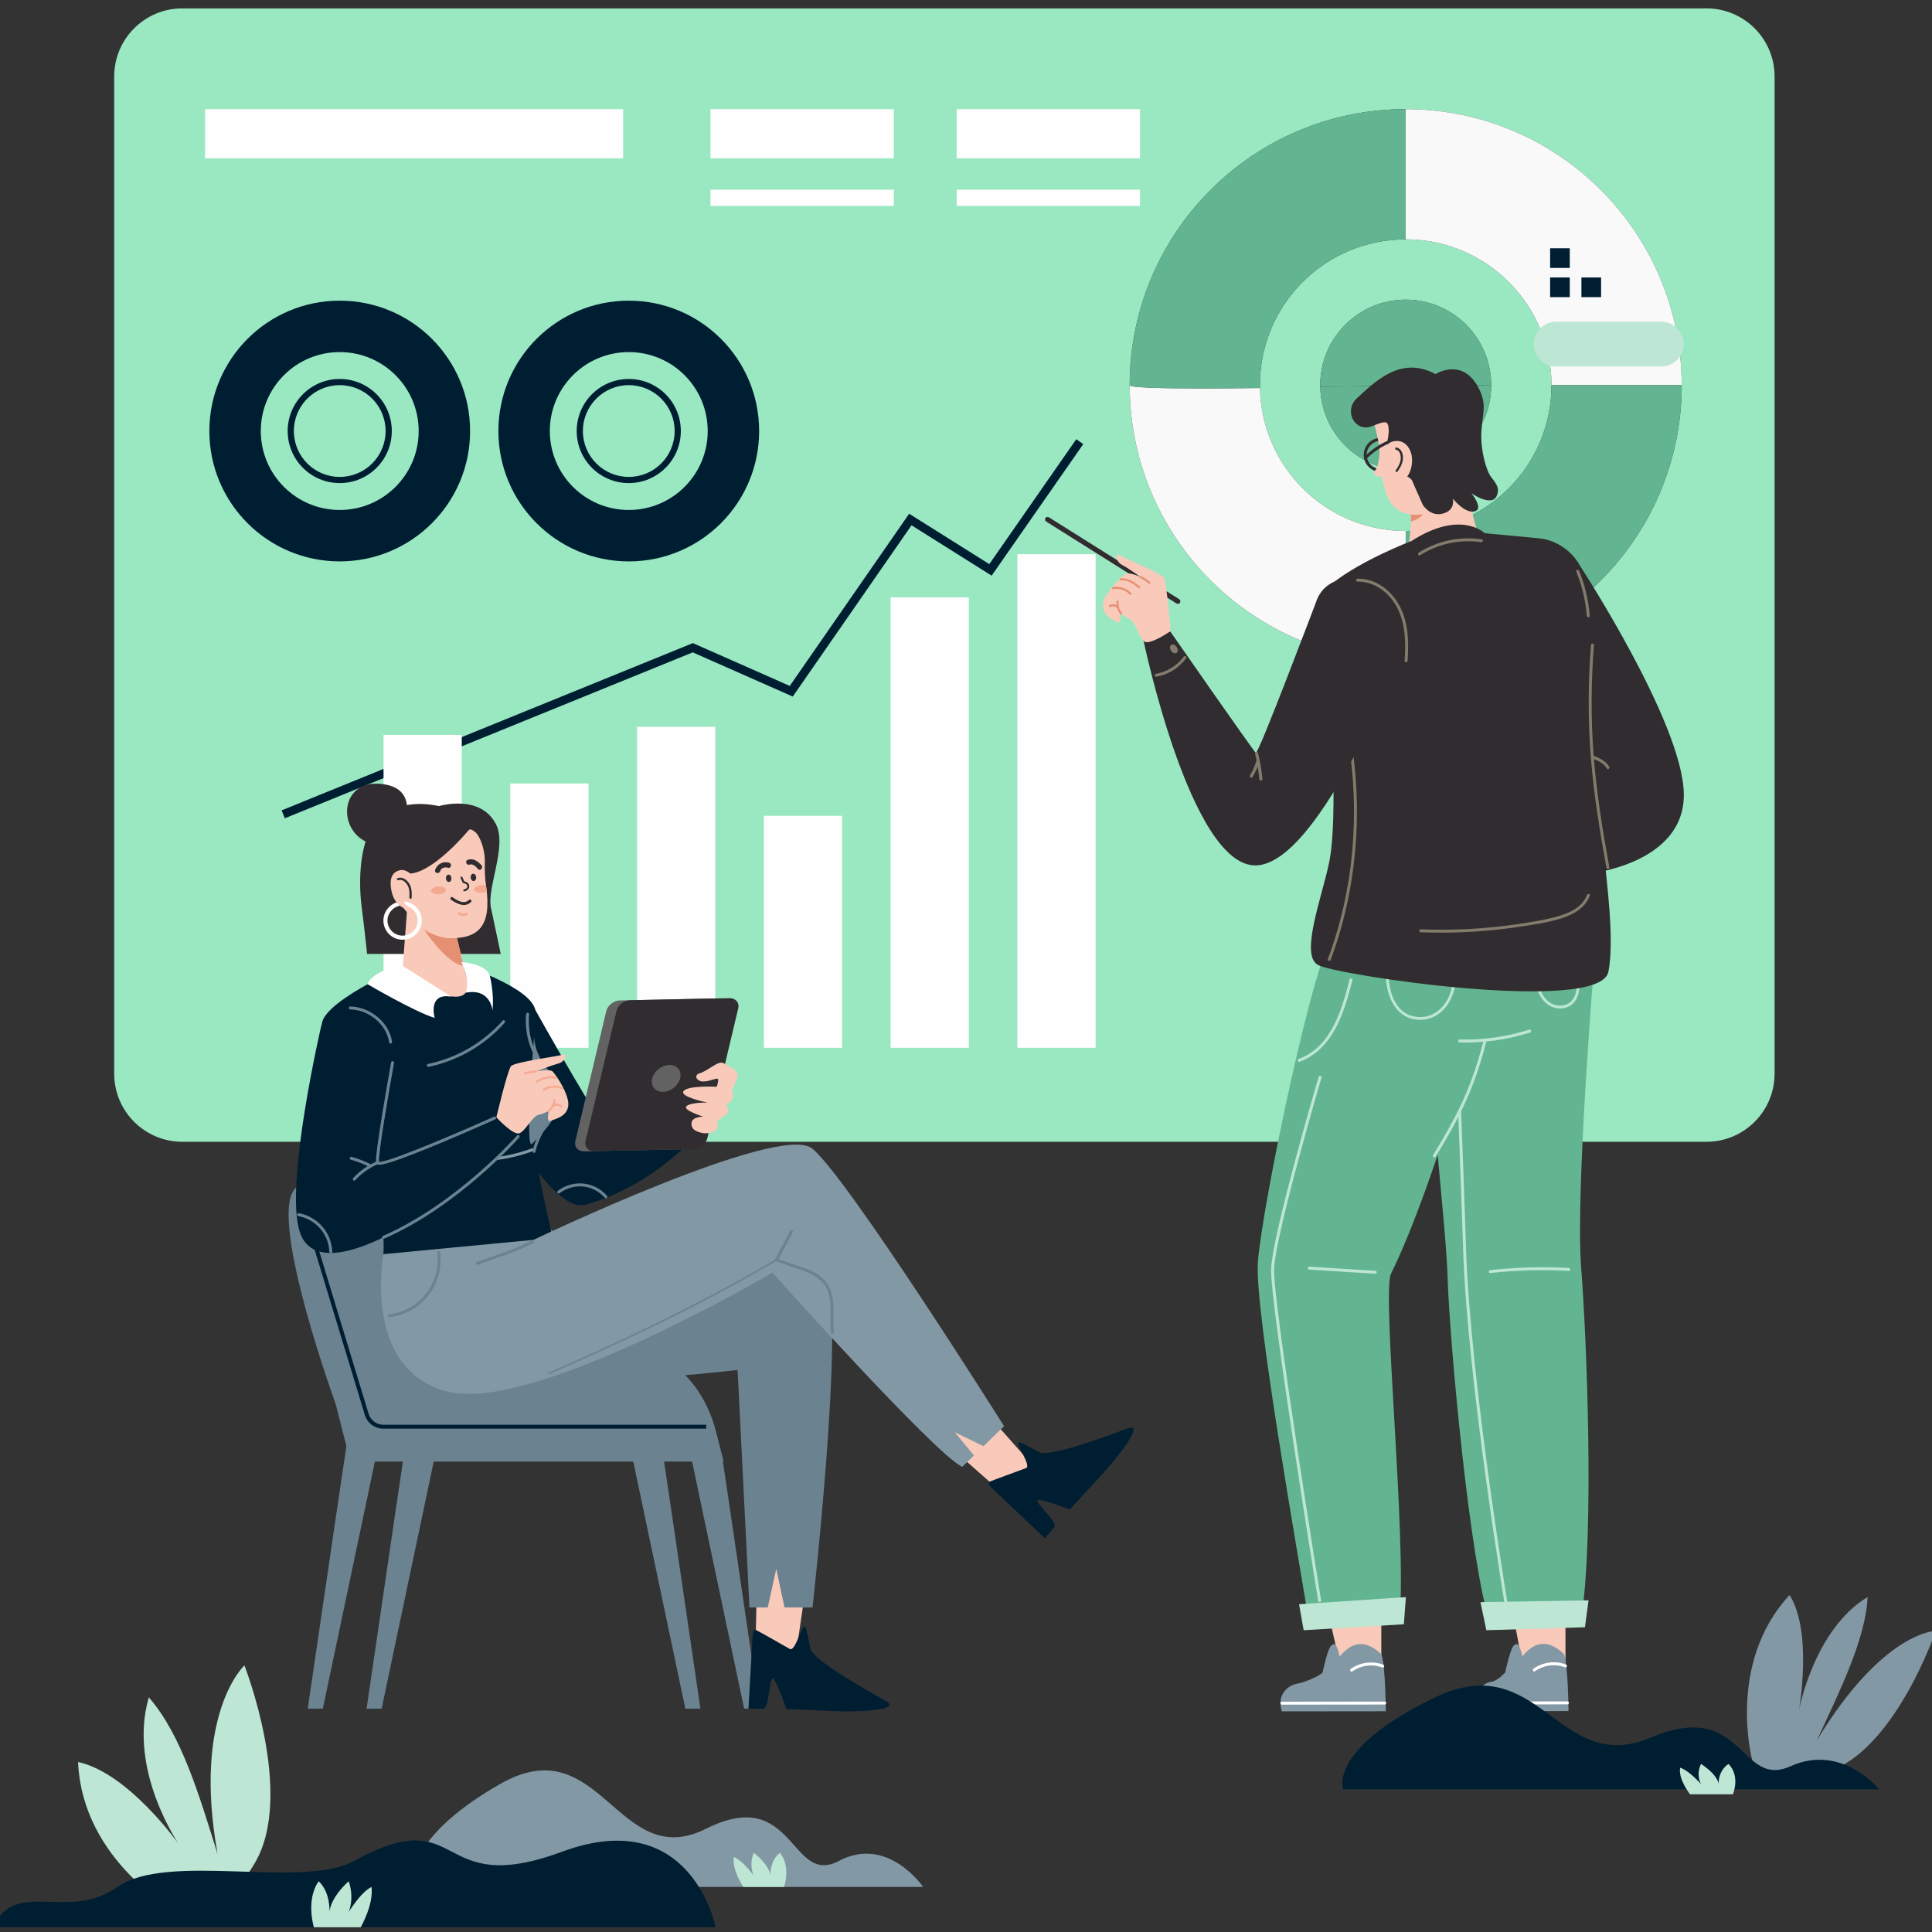 <?xml version="1.0" encoding="UTF-8"?>
<!DOCTYPE svg PUBLIC "-//W3C//DTD SVG 1.1//EN" "http://www.w3.org/Graphics/SVG/1.1/DTD/svg11.dtd">
<!-- Creator: CorelDRAW -->
<svg xmlns="http://www.w3.org/2000/svg" xml:space="preserve" width="300mm" height="300mm" version="1.1" style="shape-rendering:geometricPrecision; text-rendering:geometricPrecision; image-rendering:optimizeQuality; fill-rule:evenodd; clip-rule:evenodd"
viewBox="0 0 30000 30000"
 xmlns:xlink="http://www.w3.org/1999/xlink"
 xmlns:xodm="http://www.corel.com/coreldraw/odm/2003">
 <rect x="0" y="0" width="30000" height="30000" fill="#333333" stroke="none"/>
 <defs>
  <style type="text/css">
   <![CDATA[
    .str0 {stroke:#8398A5;stroke-width:20;stroke-miterlimit:22.926}
    .fil2 {fill:#FEFEFE;fill-rule:nonzero}
    .fil7 {fill:#F9CABA;fill-rule:nonzero}
    .fil13 {fill:#F5A991;fill-rule:nonzero}
    .fil3 {fill:#FAF9F9;fill-rule:nonzero}
    .fil10 {fill:#E69073;fill-rule:nonzero}
    .fil11 {fill:#837B6B;fill-rule:nonzero}
    .fil9 {fill:#898757;fill-rule:nonzero}
    .fil15 {fill:#626262;fill-rule:nonzero}
    .fil6 {fill:#302C2F;fill-rule:nonzero}
    .fil1 {fill:#001E32;fill-rule:nonzero}
    .fil4 {fill:#62B590;fill-rule:nonzero}
    .fil14 {fill:#6B8391;fill-rule:nonzero}
    .fil12 {fill:#6B8391;fill-rule:nonzero}
    .fil8 {fill:#8398A5;fill-rule:nonzero}
    .fil0 {fill:#99E8C2;fill-rule:nonzero}
    .fil5 {fill:#BDE6D4;fill-rule:nonzero}
   ]]>
  </style>
 </defs>
 <g id="Layer_x0020_1">
  <path class="fil0" d="M26497.88 17729.48l-23666.75 0c-584.3,0 -1057.97,-473.65 -1057.97,-1057.93l0 -15483.58c0,-584.28 473.67,-1057.93 1057.97,-1057.93l23666.75 0c584.29,0 1057.94,473.65 1057.94,1057.93l0 15483.58c0,584.28 -473.65,1057.93 -1057.94,1057.93zm-2406.11 -11748.82c0,1250.38 -1013.63,2264.06 -2264.06,2264.06l0 2021.64c2366.93,0 4285.69,-1918.76 4285.69,-4285.7l-2021.63 0zm-6549.81 0c0,2366.94 1918.81,4285.7 4285.75,4285.7l0 -2021.64c-1235.57,0 -2239.3,-989.97 -2262.89,-2219.93l0 0c-0.25,-14.76 -1.17,-29.31 -1.17,-44.13 0,-1250.45 1013.68,-2264.06 2264.06,-2264.06l0 0c1250.43,0 2264.06,1013.61 2264.06,2264.06l2021.63 0 0 0c0,-2367 -1918.76,-4285.74 -4285.69,-4285.74l0 0c-2366.94,0 -4285.75,1918.74 -4285.75,4285.74l0 0zm4285.75 0l0 1327.39c733.1,0 1327.46,-594.28 1327.46,-1327.39l-1327.46 0zm-1326.75 25.87c13.84,721.14 602.28,1301.52 1326.75,1301.52l0 -1327.39 1327.46 0 0 0c0,-733.17 -594.36,-1327.46 -1327.46,-1327.46l0 0c-733.11,0 -1327.46,594.29 -1327.46,1327.46 0,8.64 0.51,17.23 0.71,25.87l0 0zm-1848.1 24.69c0,0 -0.13,0 -0.19,0 0.06,0 0.19,0 0.19,0l0 0zm0.25 0c266.09,0 560.04,-2.27 858.49,-5.77 -298.5,3.5 -592.35,5.77 -858.49,5.77zm865.05 -5.84c7.15,-0.08 14.37,-0.21 21.52,-0.26 -7.15,0.05 -14.37,0.18 -21.52,0.26zm33.01 -0.39c2.8,-0.07 5.66,-0.07 8.46,-0.13 -2.8,0.06 -5.66,0.06 -8.46,0.13z"/>
  <path class="fil1" d="M5275.27 7918.79c-676.93,0 -1225.74,-548.8 -1225.74,-1225.75 0,-677.02 548.81,-1225.82 1225.74,-1225.82 677.03,0 1225.88,548.8 1225.88,1225.75 0,677.02 -548.85,1225.82 -1225.88,1225.82zm0.06 -3250.18c-1118.05,0 -2024.42,906.36 -2024.42,2024.36 0,1118.06 906.34,2024.5 2024.36,2024.43 1118.13,0.07 2024.49,-906.37 2024.49,-2024.43 0,-1118 -906.44,-2024.36 -2024.43,-2024.36z"/>
  <path class="fil1" d="M5275.27 7405.42c-393.42,0 -712.33,-319 -712.33,-712.45 0,-393.39 318.99,-712.31 712.39,-712.38 393.4,0 712.32,318.99 712.32,712.38 0.06,393.45 -318.92,712.45 -712.38,712.45zm0 -1520.81c-446.4,0 -808.37,361.93 -808.37,808.43 0,446.42 361.97,808.43 808.37,808.43 446.5,0 808.51,-362.01 808.51,-808.5 0,-446.43 -362.01,-808.36 -808.51,-808.36z"/>
  <path class="fil1" d="M9763.47 7918.79c-676.95,0 -1225.74,-548.8 -1225.74,-1225.82 0,-676.95 548.79,-1225.75 1225.74,-1225.75 677.02,-0.06 1225.82,548.8 1225.82,1225.82 0,676.95 -548.8,1225.75 -1225.82,1225.75zm0 -3250.18c-1117.99,0 -2024.43,906.36 -2024.43,2024.36 0,1118.06 906.44,2024.5 2024.51,2024.5 1117.99,0 2024.36,-906.38 2024.36,-2024.5 0,-1118 -906.37,-2024.36 -2024.44,-2024.36z"/>
  <path class="fil1" d="M9763.55 7405.42c-393.46,0 -712.45,-319 -712.45,-712.45 0,-393.39 318.99,-712.31 712.37,-712.31 393.46,-0.07 712.45,318.92 712.45,712.38 0,393.38 -318.99,712.38 -712.37,712.38zm-0.08 -1520.89c-446.42,0.08 -808.43,362.01 -808.43,808.44 0,446.57 362.01,808.5 808.43,808.5 446.5,0 808.43,-362.01 808.43,-808.43 0,-446.5 -361.93,-808.43 -808.43,-808.51z"/>
  <polygon class="fil1" points="4422.92,12705.95 4373.03,12583.31 10759.03,9986.11 12263.51,10650.9 14117.22,7977.28 15361.74,8759.51 16712.26,6820.36 16820.87,6896 15398.2,8938.82 14153.99,8156.77 12310.05,10816.19 10756.94,10129.86 "/>
  <polygon class="fil2" points="5955.41,16270.09 7170.05,16270.09 7170.05,11411.56 5955.41,11411.56 "/>
  <polygon class="fil2" points="9138.59,16270.09 7923.88,16270.09 7923.95,12165.53 9138.59,12165.53 "/>
  <polygon class="fil2" points="9892.41,16270.09 11107.13,16270.09 11107.13,11285.93 9892.41,11285.93 "/>
  <polygon class="fil2" points="11860.95,16270.09 13075.59,16270.09 13075.59,12668.13 11860.95,12668.13 "/>
  <polygon class="fil2" points="13829.49,16270.09 15044.13,16270.09 15044.13,9275.56 13829.49,9275.56 "/>
  <polygon class="fil2" points="15797.96,16270.09 17012.67,16270.09 17012.67,8605.43 15797.96,8605.43 "/>
  <path class="fil3" d="M21827.71 10266.36c-2366.94,0 -4285.75,-1918.76 -4285.75,-4285.7 0,37.9 475.93,50.56 1110.71,50.56 0.06,0 0.19,0 0.19,0l0 0c0.07,0 0.2,0 0.25,0 266.14,0 559.99,-2.27 858.49,-5.77 2.21,0 4.35,-0.07 6.56,-0.07 7.15,-0.08 14.37,-0.21 21.52,-0.26 3.83,-0.08 7.66,-0.08 11.49,-0.13 2.8,-0.07 5.66,-0.07 8.46,-0.13 1.68,0 3.44,0 5.19,-0.07l0 0c23.59,1229.96 1027.32,2219.93 2262.89,2219.93l0 2021.64z"/>
  <path class="fil3" d="M26113.4 5980.66l-2021.63 0c0,-1250.45 -1013.63,-2264.06 -2264.06,-2264.06l0 -2021.68c2366.93,0 4285.69,1918.74 4285.69,4285.74z"/>
  <path class="fil4" d="M18652.86 6031.22l0 0c0,0 -0.13,0 -0.19,0 -634.78,0 -1110.71,-12.66 -1110.71,-50.56l0 0c0,-2367 1918.81,-4285.74 4285.75,-4285.74l0 2021.68c-1250.38,0 -2264.06,1013.61 -2264.06,2264.06 0,14.82 0.92,29.37 1.17,44.13l0 0c-1.75,0.07 -3.51,0.07 -5.19,0.07 -2.8,0.06 -5.66,0.06 -8.46,0.13 -3.83,0.05 -7.66,0.05 -11.49,0.13 -7.15,0.05 -14.37,0.18 -21.52,0.26 -2.21,0 -4.35,0.07 -6.56,0.07 -298.45,3.5 -592.4,5.77 -858.49,5.77 -0.05,0 -0.18,0 -0.25,0z"/>
  <path class="fil4" d="M21827.71 10266.36l0 -2021.64c1250.43,0 2264.06,-1013.68 2264.06,-2264.06l2021.63 0c0,2366.94 -1918.76,4285.7 -4285.69,4285.7z"/>
  <path class="fil4" d="M21827.71 7308.05c-724.47,0 -1312.91,-580.38 -1326.75,-1301.52 650.7,-7.92 1326.75,-25.87 1326.75,-25.87l0 1327.39z"/>
  <path class="fil4" d="M23155.17 5980.66l-1327.46 0 0 -1327.46c733.1,0 1327.46,594.29 1327.46,1327.46z"/>
  <path class="fil4" d="M20500.96 6006.53c-0.2,-8.64 -0.71,-17.23 -0.71,-25.87 0,-733.17 594.35,-1327.46 1327.46,-1327.46l0 1327.46c0,0 -676.05,17.95 -1326.75,25.87l0 0z"/>
  <path class="fil4" d="M21827.71 7308.05l0 -1327.39 1327.46 0c0,733.11 -594.36,1327.39 -1327.46,1327.39z"/>
  <path class="fil5" d="M25798.18 4996.88l-1638.3 0c-191.47,0 -346.61,155.14 -346.61,346.54 0,191.39 155.14,346.6 346.61,346.6l1638.3 0c191.4,0 346.61,-155.21 346.61,-346.6 0,-191.4 -155.21,-346.54 -346.61,-346.54z"/>
  <polygon class="fil1" points="24556.19,4613.95 24861.66,4613.95 24861.66,4308.49 24556.19,4308.49 "/>
  <polygon class="fil1" points="24070.12,4613.95 24375.59,4613.95 24375.59,4308.49 24070.12,4308.49 "/>
  <polygon class="fil1" points="24070.12,4160.63 24375.59,4160.63 24375.59,3855.14 24070.12,3855.14 "/>
  <polygon class="fil2" points="9676.13,2458.76 3184.26,2458.76 3184.26,1694.92 9676.13,1694.92 "/>
  <polygon class="fil2" points="11032.38,2458.76 13879.34,2458.76 13879.34,1694.9 11032.38,1694.9 "/>
  <polygon class="fil2" points="11032.38,3197.45 13879.34,3197.45 13879.34,2945.92 11032.38,2945.92 "/>
  <polygon class="fil2" points="14854.8,2458.76 17701.7,2458.76 17701.7,1694.9 14854.8,1694.9 "/>
  <polygon class="fil2" points="14854.8,3197.45 17701.7,3197.45 17701.7,2945.92 14854.8,2945.92 "/>
  <path class="fil6" d="M24531.5 8781.68c0,0 1591.64,2434.86 1614.58,3536.98 23.01,1102.13 -1483.68,1248.61 -1483.68,1248.61l-130.9 -4785.59z"/>
  <path class="fil7" d="M24307.46 24502.68l1.51 1318.22 -662.98 47.58 -233 -1238.35c303.19,-202.19 601.57,-250.51 894.47,-127.45z"/>
  <path class="fil8" d="M24285.83 25683.33c65.26,173.97 69.47,885.75 69.47,885.75l-1405.13 1.5c-83.43,-257.37 45.69,-433.11 209.6,-456.39 70.45,-9.91 153.26,-82.28 213.71,-145.43 0.38,-8.13 86.31,-403.54 139.46,-422.46 0,0 36.53,-41.12 67.72,-0.03 31.21,40.91 58.18,174.61 58.18,174.61 219.34,-272.31 434.34,-235.98 646.99,-37.55z"/>
  <path class="fil2" d="M24302.86 25889.98c-158.77,-58.55 -329.13,-36.26 -467.56,60.98 -24.24,17.01 -47.18,-22.75 -23.19,-39.66 147.53,-103.61 333.86,-127.9 502.96,-65.57 27.49,10.08 15.66,54.53 -12.21,44.25z"/>
  <path class="fil2" d="M22954.47 26466.52l0 0 1384.46 -1.54c12.67,0 22.93,-10.28 22.88,-22.96 0,-12.65 -10.28,-22.93 -22.88,-22.93l-0.08 0 -1384.44 1.49c-12.75,0.07 -22.95,10.33 -22.95,22.99 0,12.69 10.28,22.95 23.01,22.95z"/>
  <path class="fil4" d="M24553.33 25152.02l-1412.53 69.65c-316.97,-951.87 -630.16,-4364.98 -662.58,-5389.63 -38.67,-1224.38 -511.7,-4297.2 -93.46,-4936.64 418.27,-639.4 2374.98,-2.54 2374.98,-2.54 0,0 -300.64,3613.94 -206.41,4807.18 81.69,1034.28 208.11,4074.28 0,5451.98z"/>
  <polygon class="fil5" points="22988.27,24878.14 23080.09,25313.88 24610.92,25267.95 24667,24849.6 "/>
  <path class="fil5" d="M23412.99 25088.37l3.84 -0.34c12.54,-2.11 20.92,-13.96 18.84,-26.41 -5.99,-35.76 -602.15,-3596.07 -670.26,-5657.61 -41.65,-1260.14 -77.67,-2144.02 -78.06,-2152.81 -0.46,-12.73 -11.49,-22.47 -23.85,-22.01 -12.68,0.51 -22.48,11.24 -22.04,23.84 0.41,8.84 36.41,892.53 78.06,2152.47 68.24,2064.6 664.86,5627.91 670.91,5663.71 1.82,11.16 11.57,19.16 22.56,19.16z"/>
  <path class="fil5" d="M23827.25 15163.75c18.64,214.2 125.68,473.39 372.66,494.52 97.16,8.25 195.1,-29.18 254.12,-108.22 68.17,-91.24 73.9,-213.3 77.47,-322.75 0.9,-28.07 -42.7,-27.94 -43.61,0.06 -2.8,87.75 -5.26,183.93 -47.77,263.15 -47.51,88.6 -141.1,133.77 -240.21,124.13 -220.98,-21.24 -312.62,-260.86 -329.05,-450.97 -2.42,-27.74 -46.02,-27.95 -43.61,0.08z"/>
  <path class="fil5" d="M23140.8 19721.54c405.43,-43.92 813.31,-54.91 1220.47,-32.81 29.39,1.55 29.59,47.52 0,45.88 -407.16,-22.04 -815.04,-11.04 -1220.47,32.83 -29.37,3.18 -29.11,-42.76 0,-45.9z"/>
  <path class="fil7" d="M21447.7 24330.76l1.62 1487.72 -637.82 48.62 -313.78 -1392.64c256.06,-190.23 553.46,-283.49 949.98,-143.7z"/>
  <path class="fil8" d="M21449.19 25686.37c65.25,173.99 69.47,885.85 69.47,885.85l-1614.25 1.67c-83.45,-257.42 90.92,-410.03 254.83,-433.28 70.45,-9.95 317.15,-105.62 377.59,-168.81 0.34,-8.18 86.32,-403.57 139.41,-422.49 0,0 36.61,-41.09 67.72,-0.08 31.27,41.07 58.24,174.71 58.24,174.71 219.34,-272.26 434.28,-235.93 646.99,-37.57z"/>
  <path class="fil2" d="M21466.16 25893.09c-158.72,-58.54 -329.05,-36.33 -467.48,60.91 -24.25,17.04 -47.26,-22.83 -23.22,-39.66 147.48,-103.58 333.81,-127.9 502.99,-65.57 27.48,10.15 15.58,54.53 -12.29,44.32z"/>
  <path class="fil2" d="M19904.27 26469.84l0 0 1597.96 -1.73c12.67,-0.09 23.01,-10.34 22.94,-23.03 0,-12.67 -10.34,-22.94 -22.94,-22.94l-0.07 0 -1597.89 1.68c-12.66,0.07 -22.94,10.41 -22.94,23.08 0,12.61 10.28,22.94 22.94,22.94z"/>
  <path class="fil4" d="M21732.11 25152.02l-1400.38 69.65c-170.48,-1053.69 -855.43,-4891.21 -799.15,-5626.4 68.76,-897.85 879.81,-4784.51 1181.43,-5084.17 301.62,-299.69 2509.85,477.04 2509.85,477.04 0,0 -907.62,3342.26 -1623.11,4787.75 -148.63,300.31 246.39,4094.47 131.36,5376.13z"/>
  <polygon class="fil5" points="20171.58,24910.75 20243.08,25313.88 21799.3,25221.67 21830.69,24799.7 "/>
  <path class="fil5" d="M20491.09 24878.14l3.7 -0.33c12.48,-2.01 20.99,-13.8 18.98,-26.33 -7.54,-46.73 -756.83,-4677.91 -729.73,-5158.79 31.59,-559.57 728.62,-2935.16 735.72,-2959.08 3.57,-12.21 -3.39,-24.94 -15.55,-28.59 -12.14,-3.44 -24.95,3.45 -28.52,15.66 -28.8,97.88 -705.56,2404.57 -737.54,2969.42 -27.36,485.88 699.31,4977.78 730.32,5168.72 1.82,11.31 11.57,19.32 22.62,19.32z"/>
  <path class="fil5" d="M21522.51 15056.3c-23.21,321.65 101.77,742.22 481.52,777.45 365.84,33.99 602.74,-313.85 596.42,-646.87 -0.57,-28.02 -44.12,-28.07 -43.6,0.06 5.91,309.17 -210.37,637.32 -552.89,603.18 -354.79,-35.22 -459.23,-437.91 -437.91,-733.87 2.08,-27.95 -41.53,-27.77 -43.54,0.05z"/>
  <path class="fil5" d="M21000.04 15220.8c-125.05,492.65 -294.88,1068.6 -819.95,1266.83 -27.67,10.47 -39.57,-33.99 -12.14,-44.32 507.59,-191.6 667.39,-760.67 787.76,-1234.8 7.28,-28.59 51.61,-16.43 44.33,12.29z"/>
  <path class="fil5" d="M22253.15 17937.46c167.68,-275.76 330.02,-555.42 463.85,-849.37 136.09,-298.91 237.93,-610.67 318.71,-928.68 7.28,-28.65 51.6,-16.51 44.25,12.16 -79.93,314.5 -180.6,622.69 -313.83,918.86 -135.7,301.56 -301.69,587.98 -473.34,870.24 -15.35,25.15 -55.12,2.14 -39.64,-23.21z"/>
  <path class="fil5" d="M22664.47 16141.41c367.67,9.49 732.15,-41.99 1082.83,-152.85 28.27,-8.98 40.3,35.4 12.15,44.32 -354.4,111.98 -723.48,164.04 -1094.98,154.48 -29.49,-0.78 -29.62,-46.72 0,-45.95z"/>
  <path class="fil5" d="M21355.55 19778.75c-341.29,-21.45 -682.55,-42.96 -1023.82,-64.41 -29.31,-1.82 -29.57,-47.77 0,-45.95 341.27,21.5 682.53,42.95 1023.82,64.47 29.36,1.88 29.56,47.84 0,45.89z"/>
  <polygon class="fil9" points="24874.77,8178.03 24875.03,8177.13 24874.33,8178.03 "/>
  <path class="fil7" d="M23002.7 8451.91c0,0 -386.72,188.02 -1123.45,-9.36l28.72 -291.87 0.26 -50.5 1.49 -229.11 0.13 -30.73 29.65 -220.26 833.52 -271.74c16.76,398.6 122.44,785.18 229.68,1103.57z"/>
  <path class="fil10" d="M22134.21 7915.65c-32.56,105.57 -143.83,158.92 -225.98,184.53l1.49 -229.11c105.03,-36.13 260.69,-72.58 224.49,44.58z"/>
  <path class="fil6" d="M21439.83 6845.43c-120.23,0 -217.98,97.76 -217.98,218 0,120.17 97.75,217.98 217.98,217.98 120.25,0 218.05,-97.81 218.05,-217.98 0,-120.24 -97.8,-218 -218.05,-218zm0 481.93c-145.5,0 -263.87,-118.42 -263.87,-263.93 0,-145.52 118.37,-263.94 263.87,-263.94 145.52,0 263.95,118.42 263.95,263.94 0,145.51 -118.43,263.93 -263.95,263.93z"/>
  <path class="fil7" d="M22842.49 7052.89c4.09,34.79 6.1,67.08 5.92,98.09 -0.46,71.48 -12.16,135.37 -35.1,202.37 -30.36,88.27 -80.19,182.3 -149.74,306.83 -109.19,195.43 -319.56,292.47 -531.7,321.65 -563.61,77.73 -666.62,-299.69 -698.6,-886.31 -19.82,-364.33 -148.58,-550.4 -77.47,-702.61l0.13 -0.07c5.2,-7.28 10.52,-14.43 15.87,-21.39 127.5,-167.87 318.32,-276.73 526.74,-309.36 40.16,-6.3 78.7,-10.98 115.88,-14.22 8.46,-0.98 16.91,-1.64 25.22,-2.08l10.21 -0.79c9.43,-0.7 18.72,-1.37 28,-1.55 6.63,-0.46 13.34,-0.79 19.82,-0.85 15.15,-0.64 29.78,-0.85 44.2,-0.92 459.04,0.59 608.27,259.98 660.72,528.72 35.74,182.7 26.58,369.67 39.9,482.49z"/>
  <path class="fil7" d="M21422.03 6948.58c0,0 8,260.76 -69.41,357.65 -77.34,96.9 132.38,103.4 132.38,103.4l-62.97 -461.05z"/>
  <path class="fil6" d="M21203.21 7131.85l-15.86 -6.35c-9.11,-8.79 -9.44,-23.27 -0.65,-32.5 156.36,-163.39 347.51,-243.33 355.56,-246.65 11.83,-4.88 25.15,0.72 29.96,12.42 4.88,11.76 -0.7,25.15 -12.4,29.96 -1.95,0.84 -190.57,79.88 -340.05,236.05 -4.48,4.68 -10.52,7.07 -16.56,7.07z"/>
  <path class="fil6" d="M22091.45 7835.85c0,0 110.61,192.44 314.24,138.89 203.61,-53.56 152.46,-234.62 152.46,-234.62 0,0 184.32,237.29 337.44,200.44 153.05,-36.79 -47.18,-280.06 -47.18,-280.06 0,0 315.06,216.69 391.5,41.34 48.8,-111.72 10.13,-171.78 -84.15,-292.21 -75.08,-95.98 -168.33,-411.91 -153.06,-702.75 15.2,-290.9 90.79,-409.51 -34.78,-665.2 -250.09,-508.88 -676.62,-232.66 -676.62,-232.66 -537.82,-291.56 -938.68,114.72 -1227.24,380.73 -118.42,109.11 -116.41,301.3 10.33,400.73 55.31,43.35 129.98,64.61 229.09,27.1 200.57,-75.9 252.62,-102.1 260.23,51.01 7.66,153.06 -84.36,307.09 40.88,326.58 125.18,19.44 174.7,-103.51 197.18,-23.71 22.56,79.74 -46.8,260.43 -100.54,350.44 -53.81,90.07 127.84,7.54 225.2,137.59 0,0 25.15,66.36 165.02,376.36z"/>
  <path class="fil7" d="M21861.83 7384.87c51.93,-76.62 70.32,-187.76 63.17,-277.06 -10.65,-132.51 -93.85,-244.82 -202.71,-258.14 -159.87,-19.56 -242.68,93.59 -272.77,245.93 -29.95,152.47 2.08,371.75 202.58,393.2 100.27,10.72 167.28,-41.21 209.73,-103.93z"/>
  <path class="fil6" d="M21673.41 7301.68c34.38,-48.42 66.82,-101.05 75.34,-161.24 7.6,-53.74 -4.81,-144.8 -69.04,-156.17 -21.57,-3.78 -18.51,-39.52 3.19,-35.69 61.88,10.98 94.18,71.1 101.07,132.72 10,88.78 -32.88,170.21 -82.74,240.6 -13.39,18.78 -41.21,-1.3 -27.82,-20.22z"/>
  <path class="fil6" d="M21919.16 8399.92c0,0 -775.75,294.41 -1234.26,661.08 -409.58,327.64 -52.58,1574.83 11.83,2083 0,0 2668.68,210.38 3323.61,59.47 654.99,-150.92 524.28,-1416.24 596.37,-1930.84 72.07,-514.61 -330.62,-877.46 -718.62,-913.85 -387.88,-36.4 -843.53,-79.29 -843.53,-79.29 0,0 -370.85,-370.98 -1135.4,120.43z"/>
  <path class="fil6" d="M20646.36 10836.71c0,0 144.34,1858.57 -11.9,2577.38 -121.15,557.95 -444.42,1409.09 -172.63,1568.58 271.8,159.5 4384.48,774.9 4513.63,105.36 179.69,-931.85 -379.24,-3313.93 -268.35,-4255.67 110.81,-941.72 12.99,-1669.44 -135.32,-1860.06 -148.38,-190.62 -3925.43,1864.41 -3925.43,1864.41z"/>
  <path class="fil11" d="M22059.54 14476.19c532.6,20.61 1066.24,-10.34 1592.67,-93.98 225.8,-35.87 463.6,-68.29 677.54,-152.47 156.84,-61.68 296.83,-158.71 356.82,-322.03 10.2,-27.74 -34.12,-39.77 -44.26,-12.21 -68.38,186.07 -257.1,275.16 -435.59,327.61 -212.45,62.45 -436.29,96.06 -654.98,128.43 -493.68,72.79 -993.66,98.01 -1492.2,78.77 -29.59,-1.1 -29.51,44.77 0,45.88z"/>
  <path class="fil11" d="M24476.58 8875.98c89.22,220.4 144.22,450.72 162.99,687.8 2.34,29.31 48.29,29.52 45.95,0 -19.03,-241.12 -73.82,-475.73 -164.74,-699.96 -10.93,-27.02 -55.32,-15.27 -44.2,12.16z"/>
  <path class="fil11" d="M23009.05 8374.96c-341.52,-50.11 -687.8,21.84 -979.87,206.48 -24.82,15.73 -1.88,55.51 23.21,39.64 280.82,-177.55 615.34,-250.09 944.39,-201.85 28.93,4.21 41.4,-40.04 12.27,-44.27z"/>
  <path class="fil11" d="M24704.23 10015.94c-44.76,581.68 -48.67,1165.04 -1.75,1746.72 46.54,575.63 138.71,1146.33 242.3,1714.08 5.27,29.06 49.52,16.77 44.2,-12.21 -104.31,-572.38 -197.13,-1147.62 -242.63,-1728.01 -44.9,-573.08 -40.29,-1147.69 3.85,-1720.58 2.21,-29.52 -43.68,-29.37 -45.97,0z"/>
  <path class="fil11" d="M24720.43 11775.06c81.24,31.39 185.81,75.2 228.52,156.19 13.76,26.12 53.48,2.98 39.7,-23.21 -48.88,-92.49 -163.4,-141.49 -256.01,-177.23 -27.61,-10.67 -39.51,33.73 -12.21,44.25z"/>
  <path class="fil11" d="M20977.23 11473.06c148.44,892.33 119.33,1816.97 -90.29,2697.34 -59.19,248.86 -133.8,493.62 -223.76,732.97 -10.26,27.44 -54.72,15.55 -44.33,-12.21 404.9,-1077.17 502.6,-2272.83 314.06,-3405.95 -4.81,-28.92 39.44,-41.34 44.32,-12.15z"/>
  <path class="fil6" d="M21820.69 9998.19c0,0 -1304.12,3422.48 -2321.51,3439.63 -1017.38,17.15 -1751.79,-3532.24 -1751.79,-3532.24l425.11 -99.44c0,0 1288.4,1854.81 1328.1,1883.73 39.78,28.98 935.88,-2344.2 935.88,-2344.2 250.63,-743.25 1664.71,-275.44 1384.21,652.52z"/>
  <path class="fil11" d="M21078.87 9031.51c260.22,-5.6 486.53,166.58 607.81,388.26 139.46,255.03 144.99,558.8 124.19,841.45 -2.14,29.44 43.81,29.31 45.94,0 22.37,-304.42 12.37,-636.22 -153.16,-903.64 -133.83,-216.18 -364.22,-377.62 -624.78,-371.96 -29.51,0.59 -29.57,46.53 0,45.89z"/>
  <path class="fil11" d="M18379.18 10198.1c-106.13,142.08 -259.19,234.3 -433.3,265.49 -29.05,5.22 -16.71,49.47 12.21,44.27 186.59,-33.4 347.46,-135.06 460.74,-286.55 17.67,-23.73 -22.11,-46.61 -39.65,-23.21z"/>
  <path class="fil11" d="M18184.45 10105.89c23.22,34.12 61.37,48.6 85.28,32.35 23.92,-16.24 24.64,-57.05 1.42,-91.17 -23.06,-34.12 -61.27,-48.54 -85.18,-32.3 -23.94,16.25 -24.64,56.99 -1.52,91.12z"/>
  <path class="fil6" d="M18323.09 9358.48l0 0c11.51,-18.33 5.98,-42.58 -12.35,-54.07l-2023.66 -1271.9c-18.31,-11.49 -42.55,-5.97 -54.07,12.36 -11.57,18.32 -6.04,42.56 12.29,54.07l2023.72 1271.83c18.33,11.57 42.5,6.04 54.07,-12.29z"/>
  <path class="fil7" d="M18175.5 9799.96c0,0 -58.82,-742.46 -96.85,-819.41 -38.02,-76.95 -636.99,-319.43 -697.62,-361.16 -60.57,-41.78 -68.95,92.81 43.87,153.32 112.69,60.39 281.09,184.06 281.09,184.06 0,0 -168.27,-76.36 -223.37,-44.71 -55,31.57 -344.99,298.43 -356.87,472.54 -11.9,174.12 175.27,250.55 225.64,284.93 50.24,34.32 52.27,-149.22 52.27,-149.22 0,0 50.75,51.67 142.39,97.75 88.78,44.65 136.73,276.54 221.03,342.18 84.31,65.57 408.42,-160.28 408.42,-160.28z"/>
  <path class="fil10" d="M17839.41 9063.55c-43.07,-37.18 -88.78,-66.16 -139.92,-91.05 -18.59,-9.04 -5.78,-38.61 13.01,-29.59 53.61,26.15 101.71,56.36 146.94,95.42 15.66,13.52 -4.29,38.79 -20.03,25.22z"/>
  <path class="fil10" d="M17677.72 9130.09c-78.32,-62.97 -165.79,-130.49 -272.7,-115.93 -20.28,2.72 -28.79,-28.41 -8.25,-31.19 119.84,-16.25 214.73,52.76 303.7,124.31 16.17,12.94 -6.76,35.69 -22.75,22.81z"/>
  <path class="fil10" d="M17544.09 9232.6c-67.59,-70.01 -162.15,-101.66 -258.27,-84.36 -20.21,3.57 -28.66,-27.56 -8.25,-31.21 107.24,-19.16 213.43,14.17 289.2,92.76 14.45,14.86 -8.25,37.75 -22.68,22.81z"/>
  <path class="fil10" d="M17397.61 9538.18c-46.79,-55.9 -69.03,-125.56 -60.44,-198.29 2.39,-20.34 34.63,-20.67 32.24,-0.06 -7.55,63.95 9.41,125.89 50.88,175.54 13.25,15.79 -9.36,38.8 -22.68,22.81z"/>
  <path class="fil10" d="M17339.25 9434.92c-27.1,-23.14 -66.23,-26.46 -97.29,-9.57 -18.15,9.88 -34.27,-18 -15.99,-28 44.38,-24.19 97.81,-17.87 136.01,14.74 15.81,13.47 -7.01,36.2 -22.73,22.83z"/>
  <path class="fil11" d="M19534.54 11689.28c31.91,133.81 54.97,269.13 68.57,406.27 3.18,31.65 -44.53,37.1 -47.72,5.32 -13.19,-132.77 -34.84,-264.18 -65.77,-393.79 -7.27,-30.47 37.51,-48.73 44.92,-17.8z"/>
  <path class="fil11" d="M19559.1 11815.55c-25.61,89.17 -62.9,172.55 -110.8,251.4 -16.45,27.03 -54.02,-3.77 -37.71,-30.62 45.69,-74.99 80.14,-155.45 104.46,-240.27 8.77,-30.54 52.7,-10.72 44.05,19.49z"/>
  <path class="fil12" d="M5440.36 22695.25l5796.41 0 -115.75 -454.75c-194.2,-762.87 -739.07,-1277.42 -1352.79,-1277.42l-3897.31 0c-441.87,0 -765.47,416.28 -656.48,844.5l225.92 887.67z"/>
  <path class="fil12" d="M5214.44 21807.58c0,0 -1035.44,-2841.23 -645.11,-3336.16 390.34,-494.91 2010.73,-602.13 3222.1,-44.25 1211.38,558.03 2023.33,3233.14 2023.33,3233.14l-4600.32 147.27z"/>
  <polygon class="fil12" points="11223.19,22683.22 11353.7,23561.18 11400.1,23877.39 11789.27,26531.65 11555.17,26531.65 10996.05,23877.39 10929.36,23561.18 10744.47,22683.22 "/>
  <polygon class="fil12" points="10309.8,22683.22 10440.31,23561.18 10486.7,23877.39 10875.88,26531.65 10641.84,26531.65 10082.65,23877.39 10016.03,23561.18 9831.01,22683.22 "/>
  <polygon class="fil12" points="5964.25,22016.35 5638.78,23561.18 5572.16,23877.39 5012.97,26531.65 4778.85,26531.65 5168.11,23877.39 5214.5,23561.18 5444.06,22016.35 "/>
  <polygon class="fil12" points="6877.64,22016.35 6552.16,23561.18 6485.49,23877.39 5926.36,26531.65 5692.2,26531.65 6081.5,23877.39 6127.83,23561.18 6357.45,22016.35 "/>
  <path class="fil1" d="M10965.69 22184.41l-5012.49 0c-133.55,0 -249.3,-85.86 -288.17,-213.56l-1004.86 -3308.53 58.57 -17.81 1004.98 3308.47c30.86,101.84 123.09,170.21 229.48,170.21l5012.49 0 0 61.22z"/>
  <path class="fil6" d="M5700.33 14812.84l2075.31 0c-51.03,-237.85 -107.95,-504.65 -152.74,-719 -64.15,-307.08 253.41,-951.8 79.11,-1293.79 -243.74,-477.94 -885.85,-282.97 -885.85,-282.97 -656.74,-138.82 -975.14,192.24 -1074.57,388.72 -163.85,323.78 -172.62,837.8 -122.77,1201.89 19.96,145.12 50.63,417.37 81.51,705.15z"/>
  <path class="fil6" d="M6008.38 13074.44c167.04,-75.64 279.21,-235.46 306.11,-416.85 26.97,-182.63 -6.5,-412.43 -318.25,-473.34 -731.82,-142.85 -788.3,736.44 -243.74,913.72 89.96,29.26 178.87,11.31 255.88,-23.53z"/>
  <path class="fil1" d="M7486.88 16758.91c0,0 1013.28,2105.01 1601.34,1947.2 1190.83,-319.49 1942.98,-1323.29 1942.98,-1323.29l-223.63 -253.28c0,0 -1144.89,586.69 -1257.07,576.49 -112.3,-10.14 -1234.97,-2017.42 -1234.97,-2017.42l-828.65 1070.3z"/>
  <path class="fil12" d="M8686.77 18529.92c221.22,-166.69 520.77,-138.49 705.15,68.7 19.69,22.16 52.06,-10.4 32.42,-32.43 -196.59,-221.11 -524.15,-254.25 -760.84,-75.97 -23.27,17.61 -0.46,57.46 23.27,39.7z"/>
  <path class="fil1" d="M5410.65 17290.41c230.98,509 585.59,1412.07 542.68,2184.56 -8.9,160.26 1196.77,293.83 1615.63,285.7 755.41,-14.75 990.41,-643.93 990.41,-643.93 -73.89,-291.82 -255.23,-1160.49 -276.6,-1407.47 -89.24,-1028.95 181.52,-1681.58 13.06,-2073.95 -78.7,-183.28 -406.98,-361.22 -690.21,-485.43 -237.8,-104.24 -443.57,-170.59 -443.57,-170.59l-751.25 -40.83c0,0 -1332.83,564.2 -1410.89,942 -48.1,232.53 100.66,726.41 410.74,1409.94z"/>
  <path class="fil8" d="M8269.71 17876.18c-472.82,175.66 -989.51,203.35 -1478.64,80.38 -28.39,-7.07 -16.3,-50.88 12.03,-43.79 481.78,121.13 988.98,92.54 1454.58,-80.4 27.43,-10.2 39.26,33.73 12.03,43.81z"/>
  <path class="fil12" d="M8295.83 16067.77c0,0 -38.74,269.4 276.09,633.22 380.26,439.42 -185.48,919.37 -308.2,1058.08 -122.77,138.61 32.11,-1691.3 32.11,-1691.3z"/>
  <path class="fil12" d="M8169.75 15747.82c-15.92,179.65 8.25,360.58 74.22,528.65 68.3,173.85 189.65,298.3 288.56,452.59 251.91,392.82 -191.91,767.17 -261.33,1144.12 -5.32,28.87 39,41.27 44.33,12.23 66.23,-359.87 462.41,-696.72 306.17,-1085.62 -67.01,-166.53 -214.08,-287.93 -294.42,-448.45 -93.51,-186.92 -130.05,-395.87 -111.59,-603.52 2.6,-29.38 -43.35,-29.25 -45.94,0z"/>
  <path class="fil7" d="M6243.19 15152.95c231.58,110.81 1209.04,693.47 984.17,-40.29l-68.96 -286.5 -75.25 -312.59 -52.71 -218.91 -695.54 -346.53 -91.71 1204.82z"/>
  <path class="fil10" d="M6503.42 14302.02c317.5,529.67 605.08,706.72 694.63,688.9l-114.9 -477.35 -579.73 -211.55z"/>
  <path class="fil2" d="M6243.19 14992.15c0,0 -452.54,67.6 -535.4,290.53 0,0 735.51,431.41 1041.37,523.25 0,0 -112.95,-397.49 261,-328.79l-766.97 -484.99z"/>
  <path class="fil2" d="M7166.35 14938.47c0,0 377.46,22.24 439.27,211.42 0,0 71.94,278.5 41.34,538.72 0,0 -27.63,-349.72 -417.39,-273.54 53.94,-143.51 4.94,-316.65 -63.22,-476.6z"/>
  <path class="fil7" d="M6113.28 13807.03c76.23,216.95 142.79,286.16 317.61,491.54 155.91,183.22 410.55,266.21 538.59,269.32 465.08,11.19 669.93,-188.28 577.98,-813.03 -57.2,-388.01 38.54,-611.59 -68.9,-756.7l-0.19 0c-7.09,-6.51 -14.16,-12.94 -21.18,-19.11 -170.49,-149.56 -394.71,-223.45 -621.13,-213.06 -1125.67,51.35 -832.23,729.6 -722.78,1041.04z"/>
  <path class="fil6" d="M7004.24 13971.66c90.55,63.17 215.38,127.45 310.15,34.45 21.13,-20.73 -11.31,-53.17 -32.42,-32.5 -77.93,76.44 -183.35,8.07 -254.59,-41.65 -24.3,-16.9 -47.23,22.88 -23.14,39.7z"/>
  <path class="fil13" d="M7250.7 14209.46c-44.84,19.18 -93.79,23.27 -133.69,-8.44 -20.21,-16.12 5.73,-46.74 25.94,-30.67 28.52,22.73 62.97,14.68 93.9,1.49 23.8,-10.15 37.51,27.56 13.85,37.62z"/>
  <path class="fil13" d="M6693.39 13834.85c2.8,33.42 57.06,56.23 121.15,50.9 64.15,-5.34 113.93,-36.86 111.13,-70.26 -2.78,-33.4 -57.06,-56.23 -121.21,-50.83 -64.14,5.34 -113.87,36.79 -111.07,70.19z"/>
  <path class="fil13" d="M7360.67 13813.74c2.78,33.53 57.06,56.2 121.07,50.88 30.22,-2.54 57.26,-10.85 77.01,-22.29 -3.17,-28.28 -6.81,-57.46 -11.29,-87.47l-0.46 -3.65c-20.8,-6.82 -47.13,-9.95 -75.33,-7.54 -64.02,5.33 -113.8,36.65 -111,70.07z"/>
  <path class="fil6" d="M6042.62 12925.68c338.75,-284.21 976.19,-516.43 1463.11,-65 207.31,53.5 36.85,620.95 24.5,477.38 -29.18,-338.1 -195.96,-532.94 -264.46,-433.82 0,0 -560.16,675.58 -933.34,662.13 0,0 -58.82,281.67 -265.1,375.2 -158.77,-306.5 -187.44,-709.19 -24.71,-1015.89z"/>
  <path class="fil6" d="M6924.51 13641.76c2.65,31.46 23.86,55.3 47.44,53.37 23.6,-1.95 40.55,-29 37.95,-60.45 -2.6,-31.46 -23.84,-55.3 -47.44,-53.37 -23.53,1.96 -40.55,29.06 -37.95,60.45z"/>
  <path class="fil6" d="M7308.61 13627.28c2.59,31.37 23.91,55.3 47.44,53.35 23.52,-1.95 40.56,-29.05 37.96,-60.44 -2.61,-31.45 -23.85,-55.31 -47.45,-53.36 -23.58,1.96 -40.55,29.06 -37.95,60.45z"/>
  <path class="fil6" d="M6957.52 13474.15c-46.79,-13.53 -106.65,-0.72 -122.12,51.73 -14.48,49 -93.46,34.84 -78.89,-14.81 27.28,-92.49 122.83,-142.73 215.9,-115.83 49,14.24 34.84,93.33 -14.89,78.91z"/>
  <path class="fil6" d="M7423.12 13494.69c-33.86,-35.35 -76.95,-86.9 -131.54,-68.63 -48.95,16.44 -76.69,-58.82 -27.69,-75.33 86.96,-29.18 153.91,23.01 211.09,82.74 35.36,36.97 -16.12,98.58 -51.86,61.22z"/>
  <path class="fil7" d="M6567.12 13947.95c20.73,-83.26 -1.64,-171.06 -54.34,-238.78 -68.24,-87.68 -192.12,-221.11 -298.44,-197.46 -156.3,34.71 -163.65,176.79 -136.55,318.66 27.18,141.95 136.42,321.78 331.26,275.57 97.42,-23.08 141.11,-89.88 158.07,-157.99z"/>
  <path class="fil2" d="M6157.55 14012.15c17.07,16.71 34.76,33.73 50.68,51.6 -113.6,23.14 -199.39,128.56 -190.81,247.24 9.29,128.94 121.67,226.3 250.61,217 128.87,-9.23 226.23,-121.72 217,-250.61 -6.37,-88.57 -61.55,-162.34 -137.27,-196.73 -37.1,-14.94 -67.65,-38.93 -70.37,-82.87 142.98,12.62 260.29,127.32 270.94,275.13 11.77,163.78 -111.92,306.63 -275.75,318.46 -163.85,11.75 -306.71,-112 -318.46,-275.78 -9.95,-137.71 78.57,-260.81 203.43,-303.44z"/>
  <path class="fil6" d="M6356.55 13937.74c4.22,-59.08 4.48,-120.63 -20.54,-175.68 -22.42,-49.19 -82.87,-118.86 -146.04,-94.05 -21.32,8.33 -37.9,-23.25 -16.51,-31.65 60.89,-23.97 122.13,9.23 161.76,57.2 57.07,69.14 63.17,160.47 56.94,246.32 -1.69,22.8 -37.25,20.87 -35.61,-2.14z"/>
  <path class="fil6" d="M7210.85 13840.19l0.26 -0.07c27.18,-4.42 77.93,-26.9 75.28,-80.46 -2.49,-50.62 -47.72,-69.87 -78,-74.22l-28.39 -65.46c-3.39,-7.66 -12.29,-11.11 -19.96,-7.79 -7.68,3.32 -11.18,12.21 -7.86,19.9l31.96 73.63 13.19 9.09c2.34,0.07 56.69,3.44 58.83,46.4 1.95,40.16 -47.77,48.75 -49.91,49.01 -8.25,1.36 -13.85,9.17 -12.49,17.43 1.31,8.12 8.97,13.7 17.09,12.54z"/>
  <path class="fil7" d="M12486.37 24819.89l-138.37 944.93c0,0 -335.41,164.11 -619.89,-32.5l26.78 -1241.67c211.04,-546.6 461.96,-294.1 731.48,329.24z"/>
  <path class="fil14" d="M12617.14 24960.58l-435.39 0 -127.63 -600.64 -132.46 600.64 -284.21 0 -183.73 -3687.81c0,0 -2765.54,330.23 -3337.27,31.72 -571.74,-298.58 521.24,-1811.57 2138.49,-1642.47 0,0 2287,-210.9 2576.47,281.28 289.48,492.11 -214.27,5017.28 -214.27,5017.28z"/>
  <path class="fil12" d="M11490.17 21265.1c5.99,-155.65 11.96,-311.31 17.87,-466.83 1.11,-29.57 -44.76,-29.51 -45.87,0 -5.99,155.52 -11.96,311.18 -17.94,466.83 -1.11,29.52 44.84,29.52 45.94,0z"/>
  <path class="fil1" d="M11683.34 25451.81c0,0 0.31,-164.88 53.94,-141.89 53.56,22.88 442.46,248.93 526.62,294.88 84.17,45.87 176.01,-344.33 222.47,-344.33 46.54,0 54.2,168.39 100.09,344.45 45.95,176.02 872.58,642.93 1163.48,803.65 290.77,160.7 -517.13,176.05 -828.77,160.7 -311.7,-15.33 -709.7,-30.6 -709.7,-30.6 0,0 -160.74,-474.57 -214.3,-474.57 -53.61,0 -53.61,468.08 -145.45,467.55 -91.82,-0.65 -229.6,0 -229.6,0l61.22 -1079.84z"/>
  <path class="fil7" d="M15475.48 22120.53l632.11 715.75c0,0 -91.32,362.14 -425.11,452.34l-930.81 -822.22c-218.65,-460.46 189.64,-450.45 723.81,-345.87z"/>
  <path class="fil1" d="M15439.34 23141.75c0,0 -125.7,-106.8 -73.51,-132.79 52.12,-26.13 475.75,-177.1 565.18,-211.74 89.42,-34.63 -149.23,-356.74 -119.2,-392.22 30.03,-35.56 163.58,67.39 327.61,145.97 164.12,78.64 1054.36,-251.13 1364.9,-369.35 310.59,-118.29 -199.47,508.49 -412.38,736.55 -212.97,228.13 -481.65,522.07 -481.65,522.07 0,0 -466.11,-183.66 -500.75,-142.71 -34.65,40.88 322.75,343.09 263.01,412.88 -59.79,69.75 -148.23,175.37 -148.23,175.37l-784.98 -744.03z"/>
  <path class="fil8" d="M15271.34 22456.27l-445.85 -217.26 298.24 360.83 -181.77 176.92c-412.12,-183.68 -2948.36,-3015.75 -2948.36,-3015.75 0,0 -3704.45,2185.34 -5040.7,1848.49 -1336.1,-336.73 -999.57,-2134.6 -999.57,-2134.6l2331.84 -222.79c0,0 3800.27,-1818.59 4320.78,-1421.3 520.47,397.36 2985.01,4314.48 2985.01,4314.48l-319.62 310.98z"/>
  <path class="fil12" d="M8257.37 19263.42c-272.33,140.05 -564.2,226.44 -850.62,331.6 -27.57,10.13 -15.61,54.45 12.21,44.25 290.2,-106.45 585.77,-194.38 861.6,-336.2 26.25,-13.52 3.06,-53.17 -23.19,-39.65z"/>
  <path class="fil12" d="M6790.56 19446.64c53.62,483.08 -266.79,901.89 -750.85,963.5 -28.92,3.7 -29.31,49.72 0,45.94 508.29,-64.79 853.53,-497.97 796.79,-1009.44 -3.24,-29.05 -49.19,-29.39 -45.94,0z"/>
  <path class="fil12 str0" d="M8529.93 21347.12c940.05,-406.98 1867.99,-842.94 2769.18,-1330.39 259.3,-140.3 516.28,-284.85 770.87,-433.49 25.53,-14.94 2.39,-54.58 -23.14,-39.7 -884.87,516.69 -1799.64,979.62 -2731.54,1404.93 -268.29,122.44 -537.95,241.84 -808.56,359.01 -27.05,11.77 -3.71,51.29 23.19,39.64z"/>
  <path class="fil12" d="M12078.23 19574.99c71.3,-150.51 160.72,-291.15 232.02,-441.61 12.6,-26.51 -27.05,-49.91 -39.65,-23.22 -71.37,150.54 -160.79,291.18 -232.01,441.64 -12.62,26.58 26.97,49.9 39.64,23.19z"/>
  <path class="fil12" d="M12052.29 19585.53c112.57,41.14 225.85,79.94 339.33,118.53 137.77,46.8 262.31,90.68 367.85,196.48 203.48,203.94 114.39,534.43 142.98,789.97 3.24,29.06 49.19,29.37 45.88,0 -29.5,-264.13 55.58,-586.36 -140.18,-805.37 -94.57,-105.8 -213.43,-160.21 -344.66,-205.05 -133.29,-45.56 -266.73,-90.6 -398.98,-138.83 -27.88,-10.13 -39.78,34.19 -12.22,44.27z"/>
  <path class="fil15" d="M9070.4 17878.32l1539.27 -31.78c96.96,-1.95 192.89,-76.7 214.28,-166.77l480.28 -2017.48c21.45,-90.15 -39.7,-161.57 -136.68,-159.62l-1539.26 31.85c-96.89,2.01 -192.89,76.62 -214.34,166.77l-480.23 2017.54c-21.44,90.14 39.78,161.5 136.68,159.49z"/>
  <path class="fil6" d="M9229.12 17875.08l1539.32 -31.78c96.9,-2.03 192.83,-76.7 214.28,-166.79l480.22 -2017.54c21.39,-90.07 -39.77,-161.57 -136.6,-159.49l-1539.34 31.78c-96.91,1.96 -192.89,76.7 -214.33,166.71l-480.18 2017.55c-21.44,90.14 39.72,161.56 136.63,159.56z"/>
  <path class="fil15" d="M10561.9 16740.96c-26.64,115.55 -145.78,211.3 -266.01,213.76 -120.24,2.47 -196.02,-89.16 -169.3,-204.73 26.64,-115.55 145.78,-211.29 266,-213.76 120.25,-2.47 196.02,89.17 169.31,204.73z"/>
  <path class="fil7" d="M11129.09 16875.49c0,0 -444.09,-24.69 -514.28,66.17 -70.26,90.92 374.61,179.9 374.61,179.9 0,0 -262.71,-7.86 -329.25,54.33 -66.69,62.25 259.45,162.6 259.45,162.6 0,0 -175.68,1.9 -182.32,98.01 -6.55,96.13 60.14,130.84 157.56,154.42 97.47,23.73 193.73,-14.94 232.14,-53.35 38.54,-38.41 5.66,-136.75 5.66,-136.75 0,0 167.02,-82.72 173.14,-146.48 6.17,-63.82 -39.65,-106.65 -39.65,-106.65 0,0 78.96,-12.62 107.3,-89.04 28.4,-76.51 -8.7,-122.9 -8.7,-122.9 0,0 66.93,-142.41 88.25,-225.4 21.31,-83 -125.43,-148.7 -214.34,-200.63 -88.85,-51.93 -248.92,130.18 -395.66,162.67 0,0 -74.74,45.69 5.32,101.66 80.2,55.95 251.51,-28.02 288.82,-24.78 37.25,3.32 -8.05,126.22 -8.05,126.22z"/>
  <path class="fil1" d="M4990.99 15916.87c0,0 -574.24,2462.61 -338.83,3204.94 387.32,1221.58 3394.56,-1281.52 3417.5,-1525.75l-362.33 -247.16c0,0 -1736.32,754.03 -1844.66,703.59 -108.35,-50.5 297.92,-1552.06 297.92,-1552.06 0,0 -527.29,-937.52 -1169.6,-583.56z"/>
  <path class="fil12" d="M4629.44 18882.82c273.18,51.22 471.08,274.6 484.6,553.1 1.42,29.36 47.31,29.56 45.94,0 -14.49,-297.61 -224.74,-542.37 -518.34,-597.35 -28.91,-5.39 -41.27,38.8 -12.2,44.25z"/>
  <path class="fil12" d="M5850.38 18034.95c-140.25,59.34 -263.34,146.5 -366.23,258.8 -19.95,21.76 12.49,54.33 32.5,32.48 100.42,-109.63 220.06,-193.73 356.87,-251.58 27.17,-11.5 3.83,-51.01 -23.14,-39.7z"/>
  <path class="fil12" d="M5763.43 18083.31c-96.96,-51.22 -198.16,-91.25 -304.04,-119.86 -28.53,-7.72 -40.75,36.53 -12.16,44.27 102.05,27.62 199.47,65.83 293,115.29 26.12,13.78 49.32,-25.87 23.2,-39.7z"/>
  <path class="fil12" d="M5885.03 18047.16l0.19 0 -0.19 0zm4.15 39.65c-17.28,0 -24.5,-3.57 -30.08,-6.3 -9.82,-4.81 -16.38,-12.93 -18.72,-22.75 -26.92,-114.19 206.28,-1413.65 232.99,-1561.43 2.29,-12.4 14.3,-20.6 26.71,-18.52 12.42,2.27 20.73,14.22 18.52,26.71 -101.84,563.62 -245.6,1423.52 -234.62,1536.09 116.93,21.37 1152.24,-415.83 1787.93,-701.46 11.64,-5.21 25.16,0 30.36,11.5 5.19,11.63 0.05,25.22 -11.52,30.42 -4.22,1.88 -428.03,192.11 -861.14,372.6 -691.11,287.97 -879.06,333.14 -940.43,333.14z"/>
  <path class="fil12" d="M5439.44 15674.57c285.06,5.53 562.05,227.67 604.11,513.76 4.21,29.13 48.54,16.77 44.25,-12.14 -44.9,-306.19 -344.79,-541.65 -648.36,-547.56 -29.57,-0.59 -29.57,45.36 0,45.94z"/>
  <path class="fil7" d="M7707.33 17348.9c0,0 172.68,-727.08 226.95,-793.55 54.2,-66.56 742.28,-153.05 810.7,-180.3 68.39,-27.23 46.48,105.88 -76.93,139.68 -123.36,33.79 -344.21,121.98 -344.21,121.98 0,0 210.18,-42.17 256.85,0.98 46.61,43.09 269.78,367.84 242.55,540.28 -27.23,172.42 -226.76,205.1 -283.43,227.4 -56.75,22.29 -17.74,-157.08 -17.74,-157.08 0,0 -60.97,39.06 -160.6,63.49 -96.51,23.8 -194.97,239.11 -291.81,284.28 -96.78,45.23 -362.33,-247.16 -362.33,-247.16z"/>
  <path class="fil13" d="M8155.45 16685.27c53.81,-18.46 106.98,-28.41 163.65,-32.37 20.73,-1.56 19.82,-33.73 -0.9,-32.24 -59.47,4.17 -115.44,14.3 -171.98,33.66 -19.62,6.71 -10.39,37.57 9.23,30.95z"/>
  <path class="fil13" d="M8341.91 16806.81c90.27,-43.94 190.69,-90.29 291.69,-52.27 19.1,7.22 34.37,-21.24 15.01,-28.54 -113.28,-42.63 -221.16,3.52 -323.8,53.43 -18.64,9.1 -1.42,36.33 17.1,27.38z"/>
  <path class="fil13" d="M8449.28 16936.52c81.5,-53.17 180.74,-62.91 270.56,-24.7 18.97,7.99 34.19,-20.4 15.01,-28.52 -100.22,-42.71 -211.16,-33.81 -302.67,25.86 -17.28,11.37 -0.26,38.73 17.1,27.36z"/>
  <path class="fil13" d="M8524.02 17267.07c57.98,-44.13 95.15,-107.04 103.07,-179.83 2.22,-20.41 -29.18,-27.82 -31.39,-7.22 -6.89,63.96 -37.3,120.56 -88.78,159.69 -16.38,12.41 0.52,39.9 17.1,27.36z"/>
  <path class="fil13" d="M8603.9 17179.39c31.52,-16.51 70.45,-11.03 96.9,12.42 15.59,13.7 37.44,-10.01 21.84,-23.79 -37.83,-33.4 -91.25,-39.18 -135.84,-15.99 -18.4,9.62 -1.23,36.92 17.1,27.36z"/>
  <path class="fil12" d="M5953.66 19236.58c-8.9,0 -17.35,-5.14 -21.06,-13.78 -5.14,-11.62 0.19,-25.22 11.76,-30.29 1155.75,-505.04 2075.31,-1550.63 2084.49,-1561.17 8.31,-9.49 22.81,-10.52 32.37,-2.21 9.61,8.4 10.59,22.88 2.26,32.44 -9.23,10.52 -935.29,1063.72 -2100.72,1573l-9.1 2.01z"/>
  <path class="fil12" d="M7804.83 15848.76c-304.44,343.09 -711.55,579.07 -1160.57,672.66 -28.98,6.04 -16.71,50.37 12.16,44.32 456.04,-95.08 871.66,-336.14 1180.83,-684.5 19.57,-22.09 -12.8,-54.64 -32.42,-32.48z"/>
  <path class="fil8" d="M14334.48 29300.24c0,0 -550.09,-807.14 -1308.48,-403.61 -758.33,403.61 -683.79,-1191.22 -2062.98,-499.98 -1379.24,691.32 -1633.42,-1596.08 -3205.71,-690.62 -1572.35,905.43 -1337.92,1594.21 -1337.92,1594.21l7915.09 0z"/>
  <path class="fil5" d="M2758.77 29695.32c0,0 -1478.64,-783.69 -1546.47,-2335.03 782.62,168.72 1563.65,1275.01 1563.65,1275.01 0,0 -795.38,-1152.16 -465.14,-2278.8 508.7,582.33 783.84,1527.09 1068.24,2433.94 -394.84,-2181.84 416.04,-2930.34 416.04,-2930.34 0,0 789.09,2006.95 161.72,3069.03 -627.4,1062.15 -1198.04,766.19 -1198.04,766.19z"/>
  <path class="fil1" d="M-115.07 29926.63l11227.19 0c0,0 -372.73,-1917.26 -2385.65,-1172.98 -2012.92,744.28 -1496.31,-806.74 -3227.95,142.98 -802.77,440.32 -2897.36,-142.98 -3674.12,403.61 -776.73,546.57 -1573.98,-142.98 -1939.47,626.39z"/>
  <path class="fil5" d="M4873.93 29926.63c0,0 -130.45,-423.81 74.56,-715.12 186.33,174.63 167.74,477.89 167.74,477.89 0,0 0.28,-205.25 298.32,-477.89 93.07,267.76 0,477.89 0,477.89 0,0 186.28,-307.33 354.02,-389.16 37.23,272.31 -167.74,626.39 -167.74,626.39l-726.9 0z"/>
  <path class="fil5" d="M12174.55 29300.24c0,0 113.59,-313.98 -64.94,-529.75 -162.27,129.31 -146.1,353.99 -146.1,353.99 0,0 -0.13,-151.98 -259.7,-353.99 -81.05,198.43 0,353.99 0,353.99 0,0 -162.16,-227.65 -308.2,-288.22 -32.42,201.65 146.04,463.98 146.04,463.98l632.9 0z"/>
  <path class="fil8" d="M27211.44 27344.63c0,0 -411.27,-1511.11 576.4,-2576.86 362.21,567.06 147.8,1783.24 147.8,1783.24 0,0 233.57,-1253.8 1065.21,-1752.57 -31.65,639.08 -410.37,1413.52 -789.84,2227.38 1029.39,-1699.25 1847.39,-1701.99 1847.39,-1701.99 0,0 -587.78,1731.84 -1576.78,2150.59 -1101.85,466.51 -1270.18,-129.79 -1270.18,-129.79z"/>
  <path class="fil1" d="M29179.9 27785.07c0,0 -578.42,-718.62 -1375.87,-359.27 -797.53,359.27 -719.14,-1060.67 -2169.42,-445.19 -1450.31,615.48 -1717.68,-1420.93 -3371,-614.82 -1653.45,806.02 -1407.01,1419.35 -1407.01,1419.35l8323.3 -0.07z"/>
  <path class="fil5" d="M26908.64 27861.6c0,0 119.38,-279.55 -68.31,-471.67 -170.6,115.17 -153.57,315.15 -153.57,315.15 0,0 -0.21,-135.32 -273.16,-315.15 -85.15,176.66 0,315.15 0,315.15 0,0 -170.54,-202.66 -324.06,-256.65 -34.12,179.56 153.52,413.17 153.52,413.17l665.58 0z"/>
 </g>
</svg>
